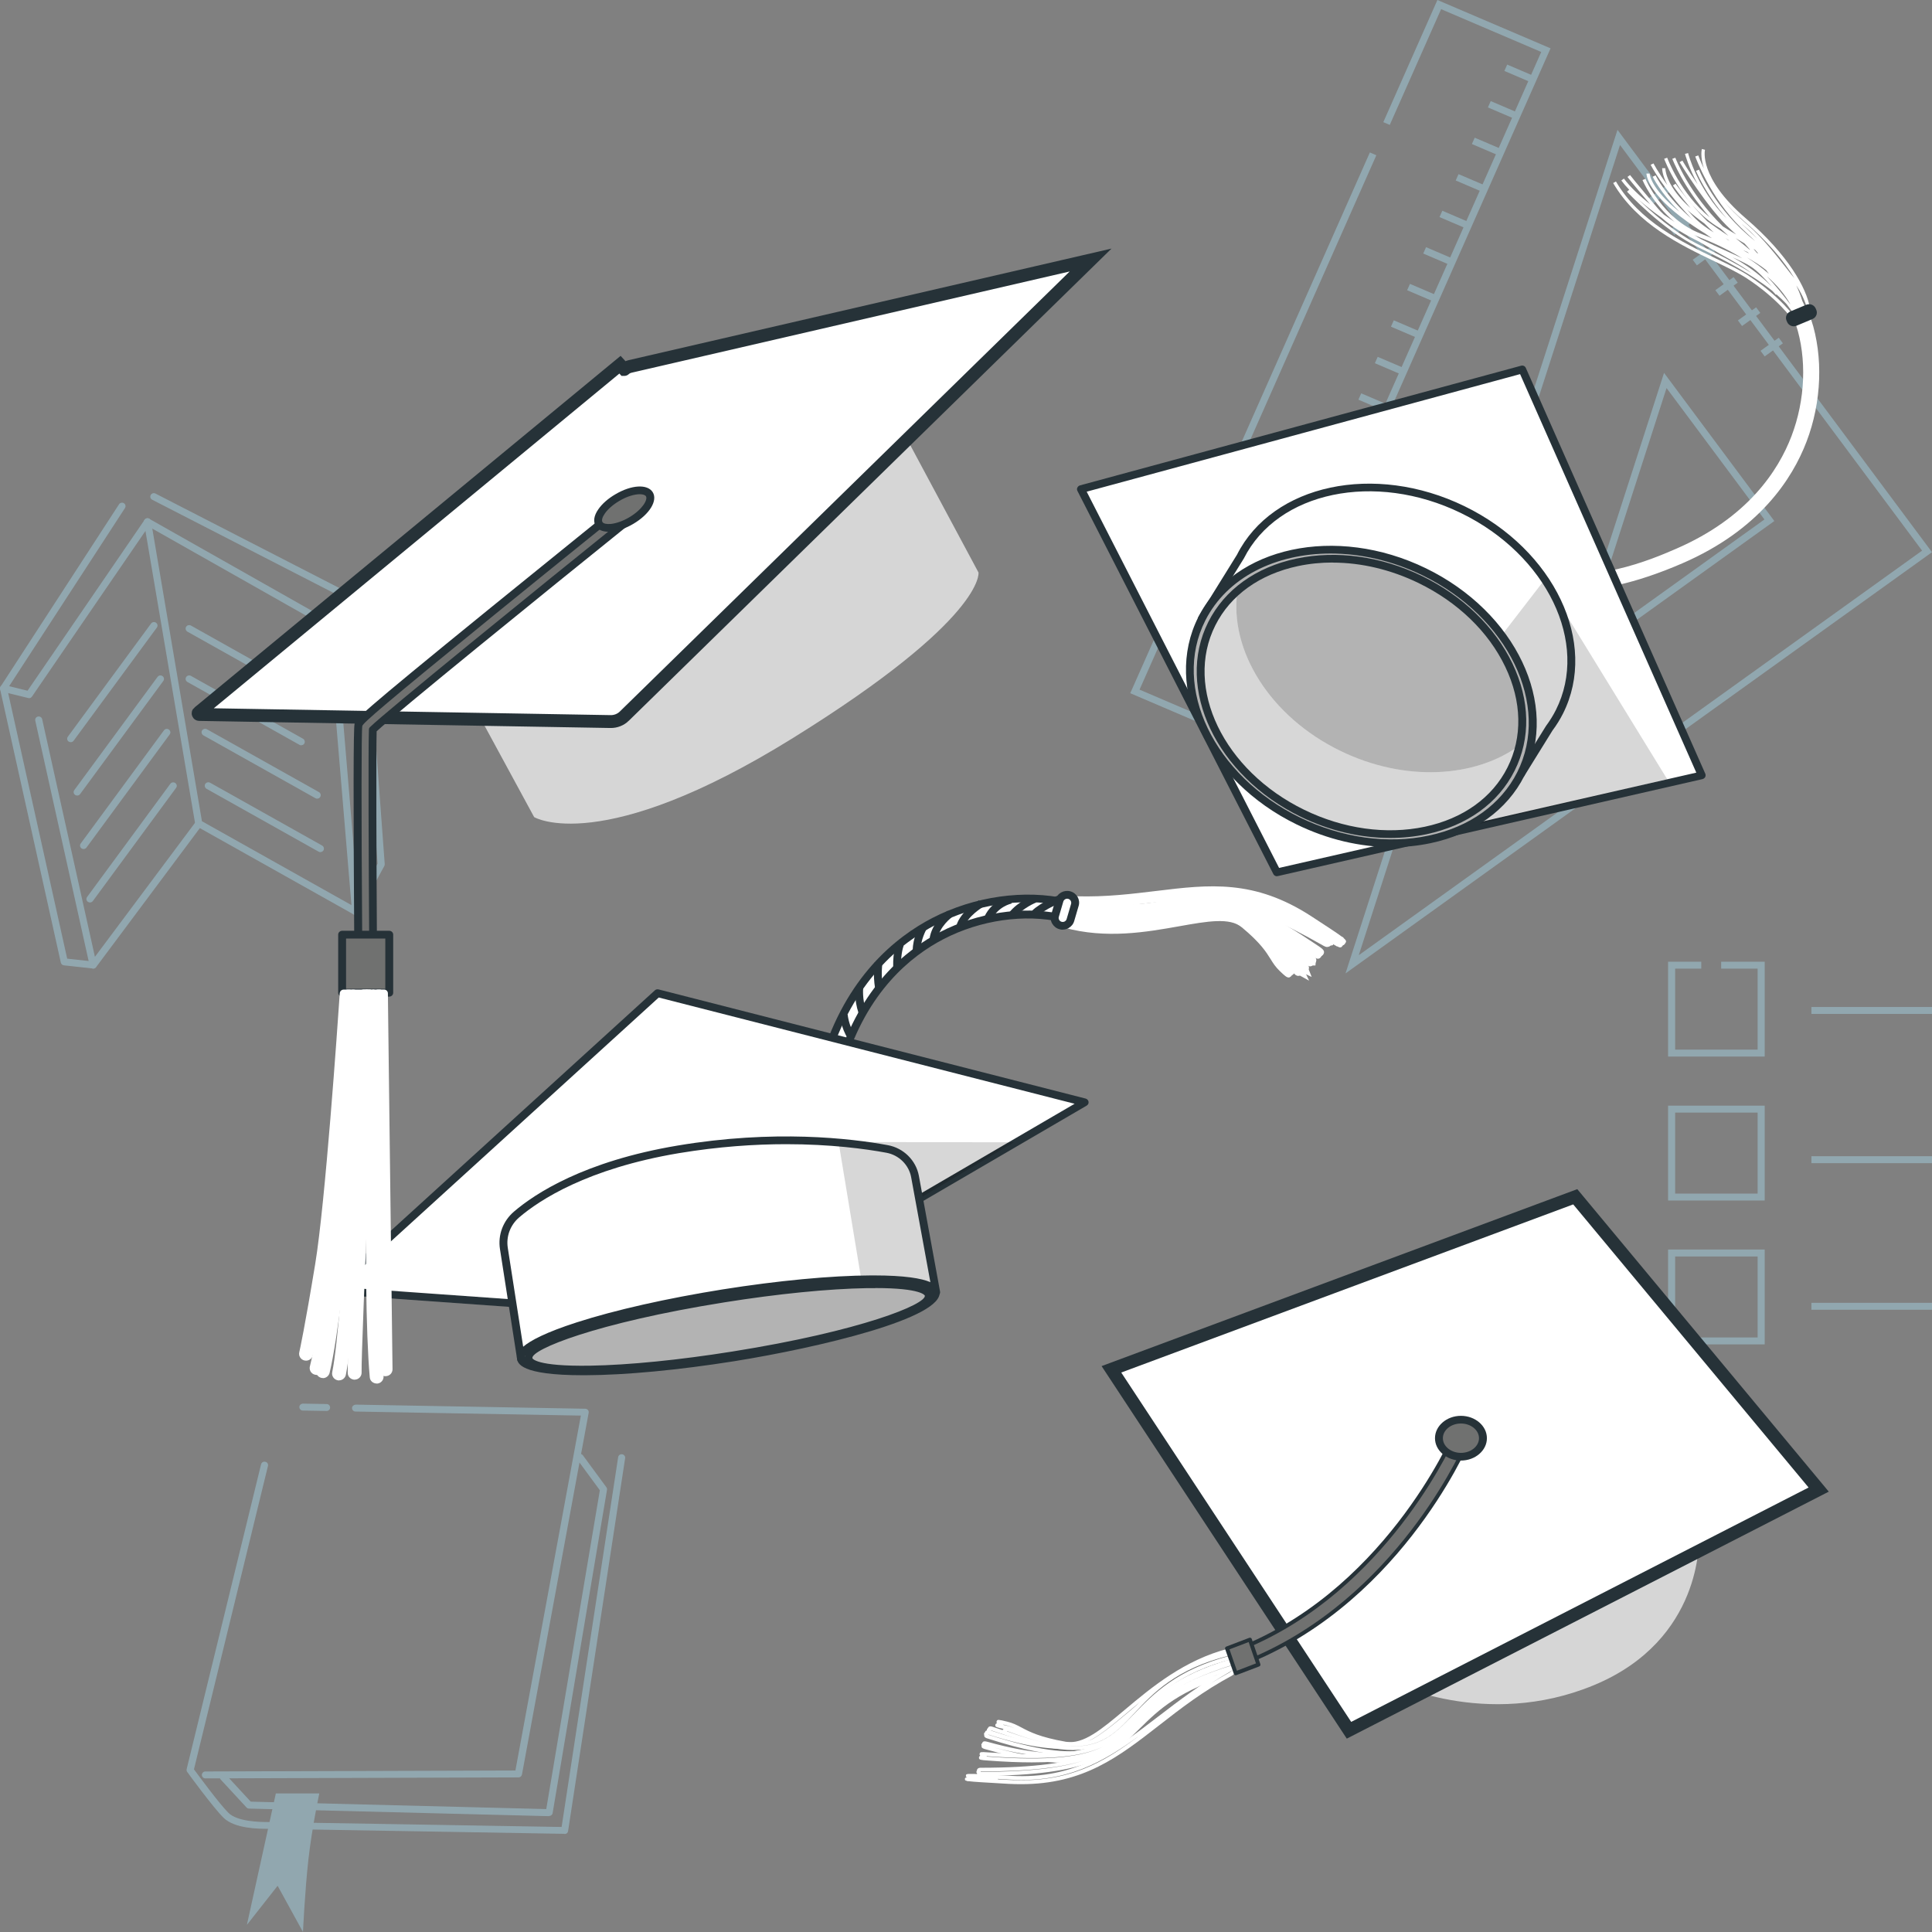 <svg width="150" height="150" viewBox="0 0 150 150" fill="none" xmlns="http://www.w3.org/2000/svg">
<rect x="0" y="0" width="150" height="150" fill="#808080" stroke="none"/>
<path d="M137.01 82.032H129.51V74.667H132.086V75.205H130.058V81.494H136.462V75.205H133.631V74.667H137.01V82.032Z" fill="#91A7AF"/>
<path d="M137.01 93.208H129.51V85.843H137.01V93.208ZM130.058 92.671H136.462V86.381H130.058V92.671Z" fill="#91A7AF"/>
<path d="M137.01 104.378H129.51V97.013H137.01V104.378ZM130.058 103.84H136.462V97.551H130.058V103.84Z" fill="#91A7AF"/>
<path d="M159.178 78.183H140.637V78.721H159.178V78.183Z" fill="#91A7AF"/>
<path d="M159.178 89.769H140.637V90.308H159.178V89.769Z" fill="#91A7AF"/>
<path d="M159.178 101.151H140.637V101.689H159.178V101.151Z" fill="#91A7AF"/>
<path d="M104.465 75.576L125.582 10.081L150 42.873L127.447 59.065L127.121 58.629L149.23 42.752L125.778 11.259L105.495 74.161L124.35 60.621L124.676 61.057L104.465 75.576Z" fill="#91A7AF"/>
<path d="M121.787 51.924L129.196 28.95L137.759 40.453L121.787 51.924ZM129.391 30.128L122.818 50.508L136.989 40.331L129.391 30.128Z" fill="#91A7AF"/>
<path d="M129.327 14.443L127.91 15.459L128.233 15.893L129.65 14.877L129.327 14.443Z" fill="#91A7AF"/>
<path d="M131.083 16.797L129.666 17.813L129.989 18.247L131.406 17.231L131.083 16.797Z" fill="#91A7AF"/>
<path d="M132.839 19.151L131.422 20.167L131.745 20.602L133.162 19.585L132.839 19.151Z" fill="#91A7AF"/>
<path d="M134.594 21.512L133.178 22.528L133.501 22.962L134.918 21.946L134.594 21.512Z" fill="#91A7AF"/>
<path d="M136.346 23.86L134.93 24.877L135.253 25.311L136.67 24.295L136.346 23.86Z" fill="#91A7AF"/>
<path d="M138.102 26.221L136.686 27.237L137.009 27.671L138.425 26.655L138.102 26.221Z" fill="#91A7AF"/>
<path d="M96.535 57.579L87.75 53.819L87.861 53.576L106.356 11.836L106.859 12.054L88.474 53.544L96.248 56.868L119.661 4.035L111.887 0.711L107.902 9.697L107.4 9.485L111.6 0L120.385 3.753L120.274 4.003L96.535 57.579Z" fill="#91A7AF"/>
<path d="M117.017 5.015L116.799 5.508L118.916 6.413L119.134 5.919L117.017 5.015Z" fill="#91A7AF"/>
<path d="M115.74 7.848L115.521 8.341L117.638 9.246L117.857 8.753L115.74 7.848Z" fill="#91A7AF"/>
<path d="M114.496 10.69L114.277 11.183L116.394 12.088L116.613 11.595L114.496 10.69Z" fill="#91A7AF"/>
<path d="M113.24 13.52L113.021 14.013L115.138 14.918L115.357 14.425L113.24 13.52Z" fill="#91A7AF"/>
<path d="M111.982 16.362L111.764 16.855L113.881 17.76L114.099 17.267L111.982 16.362Z" fill="#91A7AF"/>
<path d="M110.719 19.191L110.5 19.685L112.617 20.589L112.835 20.096L110.719 19.191Z" fill="#91A7AF"/>
<path d="M109.469 22.04L109.25 22.533L111.367 23.438L111.585 22.945L109.469 22.04Z" fill="#91A7AF"/>
<path d="M108.213 24.869L107.994 25.363L110.111 26.268L110.33 25.774L108.213 24.869Z" fill="#91A7AF"/>
<path d="M106.963 27.705L106.744 28.199L108.861 29.104L109.08 28.61L106.963 27.705Z" fill="#91A7AF"/>
<path d="M105.685 30.538L105.467 31.032L107.584 31.936L107.802 31.443L105.685 30.538Z" fill="#91A7AF"/>
<path d="M104.443 33.375L104.225 33.868L106.341 34.773L106.56 34.28L104.443 33.375Z" fill="#91A7AF"/>
<path d="M103.185 36.217L102.967 36.71L105.084 37.615L105.302 37.121L103.185 36.217Z" fill="#91A7AF"/>
<path d="M101.93 39.053L101.711 39.546L103.828 40.451L104.046 39.957L101.93 39.053Z" fill="#91A7AF"/>
<path d="M100.672 41.889L100.453 42.382L102.57 43.287L102.789 42.793L100.672 41.889Z" fill="#91A7AF"/>
<path d="M99.416 44.724L99.197 45.218L101.314 46.123L101.533 45.629L99.416 44.724Z" fill="#91A7AF"/>
<path d="M98.152 47.558L97.934 48.052L100.051 48.956L100.269 48.463L98.152 47.558Z" fill="#91A7AF"/>
<path d="M96.894 50.389L96.676 50.883L98.793 51.788L99.011 51.294L96.894 50.389Z" fill="#91A7AF"/>
<path d="M95.637 53.236L95.418 53.729L97.535 54.634L97.754 54.141L95.637 53.236Z" fill="#91A7AF"/>
<path d="M107.818 130.51C107.818 130.51 115.305 134.346 123.764 130.83C132.223 127.314 131.897 119.488 131.897 119.488L107.818 130.51Z" fill="#D6D6D6"/>
<path d="M141.202 115.651L104.735 134.337L86.29 106.313L122.302 92.917L141.202 115.651Z" fill="white" stroke="#263238"/>
<path d="M95.943 129.357L95.545 128.288C107.414 124.003 112.841 111.558 112.893 111.43L113.962 111.872C113.734 112.404 108.282 124.906 95.943 129.357Z" fill="#707170"/>
<path d="M95.942 129.511C95.876 129.511 95.824 129.472 95.798 129.415L95.4 128.345C95.387 128.307 95.387 128.268 95.4 128.23C95.42 128.192 95.446 128.166 95.485 128.153C107.322 123.881 112.696 111.507 112.748 111.379C112.761 111.341 112.794 111.315 112.833 111.296C112.872 111.283 112.911 111.283 112.95 111.296L114.02 111.738C114.059 111.75 114.085 111.782 114.105 111.821C114.124 111.859 114.118 111.898 114.105 111.936C113.876 112.468 108.398 125.028 95.994 129.505C95.974 129.511 95.961 129.511 95.942 129.511ZM95.74 128.384L96.033 129.171C107.668 124.893 113.107 113.429 113.759 111.962L112.97 111.635C112.344 113.012 106.924 124.272 95.733 128.384H95.74Z" fill="#263238"/>
<path d="M115.136 111.654C115.136 112.449 114.373 113.095 113.427 113.095C112.482 113.095 111.719 112.449 111.719 111.654C111.719 110.86 112.482 110.213 113.427 110.213C114.373 110.213 115.136 110.86 115.136 111.654Z" fill="#707170"/>
<path d="M113.427 113.397C112.319 113.397 111.412 112.615 111.412 111.661C111.412 110.707 112.319 109.925 113.427 109.925C114.536 109.925 115.443 110.707 115.443 111.661C115.443 112.615 114.536 113.397 113.427 113.397ZM113.427 110.521C112.651 110.521 112.025 111.033 112.025 111.661C112.025 112.289 112.658 112.801 113.427 112.801C114.197 112.801 114.829 112.289 114.829 111.661C114.829 111.033 114.197 110.521 113.427 110.521Z" fill="#263238"/>
<path d="M95.435 128.134C88.945 129.793 85.691 135.902 82.704 135.377C79.483 134.814 79.365 134.096 78.12 133.802C76.88 133.507 77.969 133.834 77.715 133.84C77.461 133.84 77.454 133.789 77.709 133.891C77.963 133.994 76.737 133.834 78.028 134.109C79.32 134.385 79.359 135.134 82.743 135.678C85.906 136.184 89.037 130.158 95.5 128.454C95.663 128.358 95.624 128.255 95.428 128.134H95.435Z" fill="#707170"/>
<path d="M83.134 135.852C82.997 135.852 82.86 135.839 82.723 135.819C80.545 135.467 79.743 135.038 79.097 134.692C78.738 134.5 78.451 134.346 78.001 134.25C77.375 134.116 77.258 134.09 77.277 133.93C77.284 133.86 77.323 133.821 77.382 133.802C77.382 133.789 77.382 133.776 77.395 133.77C77.369 133.738 77.356 133.693 77.382 133.636C77.434 133.488 77.506 133.501 78.171 133.661C78.64 133.77 78.954 133.937 79.319 134.129C79.945 134.462 80.721 134.872 82.749 135.23C84.099 135.467 85.527 134.263 87.347 132.733C89.401 131.01 91.958 128.871 95.414 127.987C95.453 127.98 95.499 127.987 95.532 128.006C95.636 128.07 95.779 128.173 95.779 128.326C95.779 128.429 95.714 128.512 95.603 128.576C95.59 128.582 95.577 128.589 95.564 128.589C92.238 129.466 89.76 131.535 87.771 133.2C86.016 134.667 84.595 135.852 83.153 135.852H83.134ZM95.408 128.294C92.049 129.172 89.545 131.272 87.529 132.963C85.932 134.308 84.614 135.41 83.343 135.544C84.608 135.429 85.932 134.327 87.549 132.976C89.558 131.298 92.049 129.216 95.427 128.313C95.421 128.313 95.414 128.301 95.401 128.294H95.408ZM79.651 134.641C80.036 134.833 80.525 135.032 81.295 135.224C80.545 135.032 80.043 134.827 79.651 134.641ZM77.897 133.917C77.949 133.93 78.001 133.943 78.067 133.956C78.347 134.013 78.569 134.097 78.777 134.186C78.569 134.09 78.36 134.007 78.093 133.943C78.021 133.924 77.956 133.911 77.903 133.898C77.903 133.905 77.903 133.911 77.903 133.917H77.897Z" fill="white"/>
<path d="M95.648 128.608C84.724 131.375 89.72 138.529 77.015 134.206C76.774 134.123 76.859 134.238 76.8 134.289C76.741 134.334 76.761 134.276 76.787 134.34C76.807 134.404 76.702 134.443 76.904 134.507C89.589 138.766 85.011 131.926 95.726 128.922C95.707 128.82 95.68 128.711 95.648 128.608Z" fill="#707170"/>
<path d="M83.25 136.018C81.75 136.018 79.741 135.621 76.859 134.654C76.793 134.635 76.598 134.564 76.637 134.385C76.618 134.353 76.611 134.308 76.624 134.27C76.637 134.231 76.663 134.199 76.696 134.18C76.709 134.142 76.735 134.09 76.793 134.058C76.878 134.014 76.976 134.039 77.074 134.071C84.437 136.575 85.774 135.179 87.789 133.059C89.25 131.529 91.063 129.62 95.615 128.467C95.694 128.448 95.778 128.493 95.798 128.57C95.831 128.679 95.856 128.788 95.876 128.896C95.889 128.973 95.844 129.05 95.765 129.069C91.487 130.267 89.661 132.092 88.2 133.553C86.817 134.929 85.728 136.018 83.243 136.018H83.25ZM76.95 134.366C76.95 134.366 76.95 134.366 76.957 134.366C84.444 136.883 85.774 135.544 87.985 133.341C89.459 131.868 91.291 130.043 95.55 128.82C95.55 128.813 95.55 128.8 95.543 128.794C91.187 129.928 89.426 131.772 88.011 133.264C85.911 135.467 84.528 136.921 76.97 134.353C76.97 134.353 76.957 134.353 76.95 134.353C76.95 134.353 76.95 134.359 76.944 134.366V134.379L76.95 134.366Z" fill="white"/>
<path d="M95.753 129.031C86.042 131.586 88.259 138.208 76.82 134.532C76.52 134.436 76.677 134.571 76.599 134.615C76.527 134.66 76.553 134.596 76.585 134.667C76.618 134.737 76.462 134.756 76.716 134.833C89.74 139.003 85.012 131.926 95.733 129.076C95.714 128.973 95.792 129.14 95.759 129.031H95.753Z" fill="#707170"/>
<path d="M83.069 136.274C81.555 136.274 79.54 135.896 76.664 134.974C76.534 134.936 76.455 134.891 76.423 134.808C76.41 134.769 76.41 134.731 76.416 134.699C76.397 134.66 76.39 134.622 76.403 134.577C76.416 134.539 76.442 134.507 76.475 134.494C76.481 134.455 76.501 134.41 76.547 134.378C76.638 134.314 76.749 134.346 76.866 134.378C83.747 136.588 85.612 135.051 88.195 132.918C89.923 131.496 91.873 129.883 95.714 128.877C95.792 128.858 95.877 128.903 95.897 128.979C95.936 129.108 95.884 129.165 95.832 129.191C95.818 129.197 95.805 129.204 95.786 129.204C95.786 129.204 95.773 129.204 95.766 129.21C91.462 130.35 89.655 132.201 88.208 133.687C86.792 135.134 85.684 136.268 83.069 136.268V136.274ZM76.742 134.686C76.742 134.686 76.755 134.686 76.762 134.692C84.399 137.132 85.834 135.698 87.973 133.507C85.514 135.512 83.44 136.819 76.769 134.679C76.762 134.679 76.755 134.679 76.749 134.673C76.749 134.673 76.749 134.679 76.742 134.686Z" fill="white"/>
<path d="M95.792 129.185C86.381 131.951 88.22 138.599 76.631 135.378C76.253 135.269 76.494 135.416 76.403 135.455C76.305 135.493 76.338 135.429 76.39 135.499C76.442 135.57 76.201 135.57 76.533 135.666C89.701 139.381 85.318 132.31 95.759 129.229C95.74 129.127 95.825 129.293 95.792 129.191V129.185Z" fill="#707170"/>
<path d="M82.579 136.864C81.072 136.864 79.129 136.55 76.494 135.807C76.344 135.762 76.233 135.724 76.207 135.621C76.207 135.602 76.207 135.57 76.213 135.544C76.213 135.544 76.213 135.538 76.207 135.532C76.174 135.461 76.194 135.378 76.259 135.339C76.259 135.307 76.279 135.275 76.305 135.25C76.383 135.167 76.5 135.192 76.677 135.237C83.707 137.19 85.676 135.532 88.396 133.232C90.111 131.785 92.055 130.145 95.687 129.063H95.694C95.707 129.063 95.72 129.057 95.733 129.05C95.733 129.05 95.74 129.05 95.746 129.05C95.824 129.025 95.909 129.069 95.935 129.146C95.955 129.217 95.935 129.326 95.87 129.358C95.85 129.37 95.824 129.377 95.798 129.377C91.657 130.6 89.831 132.489 88.37 134.014C86.85 135.589 85.618 136.877 82.566 136.877L82.579 136.864ZM76.559 135.512C76.559 135.512 76.572 135.512 76.579 135.512C84.229 137.671 85.82 136.217 88.024 133.93C85.572 135.961 83.263 137.376 76.592 135.519C76.579 135.519 76.566 135.512 76.552 135.506L76.559 135.512Z" fill="white"/>
<path d="M95.896 129.754C95.876 129.645 95.844 129.543 95.811 129.44C84.965 132.771 90.802 137.376 76.161 137.388C75.913 137.388 76.031 137.484 75.978 137.529C75.926 137.574 75.959 137.549 75.965 137.555C76.07 137.651 75.887 137.715 76.154 137.715C90.854 137.696 85.265 132.828 95.896 129.754Z" fill="#707170"/>
<path d="M76.155 137.869C76.05 137.869 75.959 137.869 75.894 137.798C75.855 137.754 75.848 137.702 75.848 137.67C75.835 137.664 75.829 137.651 75.822 137.638C75.796 137.593 75.809 137.517 75.848 137.465C75.848 137.427 75.855 137.369 75.907 137.324C75.972 137.254 76.076 137.248 76.168 137.248C84.639 137.241 86.185 135.698 88.148 133.751C89.583 132.323 91.213 130.709 95.772 129.306C95.811 129.293 95.85 129.3 95.889 129.319C95.922 129.338 95.955 129.37 95.961 129.408C95.994 129.517 96.02 129.626 96.046 129.735C96.059 129.812 96.013 129.889 95.942 129.908C91.546 131.183 89.942 132.771 88.52 134.173C86.518 136.152 84.79 137.869 76.155 137.875V137.869ZM76.148 137.568H76.155C79.931 137.568 82.344 137.248 84.04 136.722C82.337 137.228 79.918 137.536 76.161 137.536C76.155 137.536 76.148 137.536 76.142 137.536C76.142 137.536 76.142 137.542 76.142 137.549C76.142 137.549 76.142 137.561 76.142 137.568H76.148ZM95.707 129.626C95.139 129.806 94.618 129.985 94.142 130.171C94.624 129.991 95.146 129.818 95.713 129.652C95.713 129.645 95.713 129.639 95.713 129.626H95.707Z" fill="white"/>
<path d="M95.794 129.408C95.8 129.306 95.774 129.204 95.728 129.101C84.648 132.457 90.7 137.248 76.659 136.21C75.589 136.133 76.9 136.3 76.333 136.351C76.307 136.351 76.131 136.306 76.405 136.377C76.685 136.447 75.55 136.46 76.672 136.543C90.687 137.587 84.928 132.662 95.794 129.415V129.408Z" fill="#707170"/>
<path d="M80.115 136.831C79.117 136.831 77.969 136.786 76.651 136.684C76.149 136.646 76.012 136.639 76.006 136.473C76.006 136.396 76.038 136.357 76.091 136.325C76.091 136.313 76.091 136.3 76.091 136.287C76.065 136.255 76.045 136.216 76.058 136.159C76.091 136.012 76.175 136.018 76.658 136.05C84.764 136.652 86.115 135.294 87.98 133.411C89.33 132.054 91.006 130.363 95.675 128.947C95.754 128.928 95.832 128.96 95.865 129.037C95.923 129.184 95.949 129.306 95.943 129.415C95.943 129.479 95.897 129.53 95.838 129.549C91.358 130.888 89.767 132.476 88.358 133.879C86.682 135.55 85.397 136.831 80.121 136.831H80.115ZM76.612 136.383C76.612 136.383 76.658 136.383 76.678 136.383C81.543 136.748 83.995 136.389 85.593 135.634C83.982 136.37 81.504 136.71 76.638 136.351C76.632 136.351 76.625 136.351 76.619 136.351C76.619 136.364 76.612 136.37 76.606 136.377L76.612 136.383ZM95.63 129.287C93.445 129.959 91.945 130.696 90.817 131.426C91.951 130.689 93.465 129.959 95.63 129.306C95.63 129.306 95.63 129.3 95.63 129.293V129.287Z" fill="white"/>
<path d="M95.453 129.652C88.84 133.38 85.984 138.452 78.457 138.023C70.938 137.594 78.881 138.145 76.742 138.081C75.177 138.03 76.312 138.068 76.318 138.068C80.407 138.401 70.194 137.889 78.301 138.35C86.407 138.811 88.729 133.649 95.577 129.979C96.079 129.64 95.994 129.095 95.46 129.659L95.453 129.652Z" fill="#707170"/>
<path d="M79.292 138.522C78.966 138.522 78.633 138.516 78.288 138.497C76.416 138.388 75.581 138.343 75.21 138.292C75.144 138.292 75.105 138.292 75.092 138.292V138.273C74.916 138.241 74.916 138.202 74.916 138.138C74.916 138.048 74.916 138.01 75.092 137.997C74.981 137.965 74.988 137.927 74.994 137.85C74.994 137.786 75.001 137.741 75.19 137.728C75.19 137.728 75.21 137.728 75.222 137.728C75.555 137.709 76.39 137.76 78.464 137.875C83.538 138.164 86.499 135.896 89.916 133.277C91.553 132.022 93.249 130.722 95.349 129.537C95.564 129.313 95.746 129.229 95.89 129.268C95.975 129.293 96.033 129.364 96.053 129.46C96.085 129.652 95.922 129.915 95.655 130.094C93.385 131.311 91.651 132.662 89.975 133.969C86.851 136.402 84.125 138.522 79.286 138.522H79.292ZM77.479 138.144C77.76 138.164 78.04 138.176 78.307 138.189C82.983 138.458 85.736 136.812 88.546 134.692C85.67 136.812 82.846 138.42 78.451 138.17C78.099 138.151 77.779 138.132 77.479 138.112C77.479 138.119 77.479 138.132 77.479 138.138V138.144ZM95.707 129.62C95.668 129.652 95.623 129.691 95.557 129.755C95.544 129.767 95.538 129.774 95.525 129.78C94.977 130.088 94.455 130.408 93.953 130.728C94.442 130.427 94.951 130.126 95.492 129.831C95.596 129.761 95.662 129.678 95.701 129.614L95.707 129.62Z" fill="white"/>
<path d="M95.589 128.345C85.441 130.734 89.093 138.291 78.267 134.269C78.006 134.173 78.111 134.295 78.046 134.339C77.974 134.384 78.006 134.333 78.032 134.397C78.059 134.461 77.935 134.487 78.15 134.564C89.191 138.554 85.617 131.201 95.674 128.665C95.654 128.562 95.628 128.454 95.596 128.351L95.589 128.345Z" fill="#707170"/>
<path d="M83.362 135.877C82.057 135.877 80.381 135.537 78.092 134.705C77.988 134.666 77.916 134.628 77.877 134.551C77.857 134.506 77.857 134.468 77.864 134.436C77.844 134.41 77.838 134.372 77.844 134.34C77.844 134.288 77.883 134.244 77.929 134.224C77.942 134.186 77.962 134.135 78.02 134.109C78.105 134.064 78.196 134.084 78.32 134.128C84.464 136.408 85.814 134.974 87.855 132.79C89.349 131.202 91.207 129.216 95.551 128.198C95.629 128.179 95.714 128.223 95.733 128.3C95.766 128.409 95.792 128.518 95.812 128.627C95.825 128.704 95.779 128.781 95.701 128.8C91.553 129.85 89.72 131.746 88.253 133.277C86.883 134.705 85.762 135.87 83.355 135.87L83.362 135.877ZM81.803 135.441C85.201 136.024 86.407 134.775 88.038 133.078C89.518 131.541 91.351 129.632 95.486 128.556C95.486 128.55 95.486 128.537 95.479 128.531C91.325 129.543 89.525 131.458 88.083 133.001C86.492 134.698 85.246 136.031 81.809 135.441H81.803ZM78.183 134.423C78.183 134.423 78.19 134.423 78.196 134.423C79.377 134.852 80.388 135.147 81.262 135.332C80.388 135.147 79.383 134.846 78.21 134.41C78.203 134.41 78.196 134.41 78.183 134.404V134.417V134.423Z" fill="white"/>
<path d="M97.05 127.301L97.709 129.248L95.941 129.921L95.269 127.98L97.05 127.301Z" fill="#707170"/>
<path d="M95.941 130.068C95.941 130.068 95.895 130.068 95.876 130.055C95.837 130.036 95.811 130.004 95.798 129.966L95.119 128.025C95.093 127.948 95.132 127.865 95.211 127.839L96.991 127.16C97.03 127.148 97.076 127.148 97.109 127.16C97.141 127.173 97.174 127.212 97.187 127.25L97.852 129.197C97.878 129.274 97.839 129.357 97.761 129.383L95.993 130.055C95.993 130.055 95.954 130.068 95.935 130.068H95.941ZM95.459 128.064L96.032 129.716L97.513 129.146L96.945 127.487L95.452 128.057L95.459 128.064Z" fill="#263238"/>
<path d="M82.678 71.727C88.788 73.411 94.417 69.934 96.608 71.759C98.969 73.731 98.721 74.372 99.595 75.192C100.469 76.011 99.732 75.237 99.941 75.352C100.149 75.467 100.13 75.512 99.973 75.313C99.817 75.115 100.743 75.813 99.817 74.987C98.891 74.154 99.223 73.526 96.719 71.496C94.378 69.6 88.893 73.065 82.775 71.432C82.593 71.432 82.58 71.535 82.678 71.727Z" fill="white"/>
<path d="M100.038 75.89C99.888 75.89 99.725 75.736 99.38 75.409C99.034 75.083 98.845 74.782 98.643 74.455C98.297 73.904 97.873 73.213 96.406 71.989C95.48 71.221 93.751 71.522 91.567 71.912C89.036 72.361 85.886 72.924 82.593 72.015L82.469 71.983L82.41 71.868C82.371 71.791 82.241 71.547 82.371 71.336C82.417 71.259 82.528 71.138 82.775 71.138L82.854 71.15C85.971 71.983 88.978 71.451 91.397 71.029C93.791 70.606 95.675 70.273 96.908 71.272C98.538 72.591 98.995 73.334 99.36 73.93C99.556 74.244 99.712 74.494 100.012 74.769C100.488 75.198 100.651 75.339 100.469 75.582C100.436 75.627 100.397 75.659 100.365 75.678V75.691L100.306 75.71C100.286 75.742 100.26 75.781 100.221 75.813C100.156 75.871 100.097 75.896 100.032 75.896L100.038 75.89Z" fill="white"/>
<path d="M82.731 71.24C93.009 74.09 92.396 65.905 100.685 75.377C100.841 75.557 100.828 75.422 100.9 75.416C100.972 75.409 100.926 75.441 100.939 75.377C100.952 75.313 101.057 75.332 100.926 75.185C92.624 65.764 93.048 73.507 82.822 70.945C82.789 71.041 82.757 71.138 82.731 71.24Z" fill="white"/>
<path d="M101.617 76.127L100.932 75.749L100.801 75.768C100.645 75.768 100.541 75.666 100.462 75.57C95.721 70.151 94.084 70.632 91.378 71.432C89.421 72.009 86.982 72.726 82.658 71.528L82.371 71.445L82.449 71.157C82.475 71.048 82.508 70.945 82.547 70.843L82.638 70.574L82.912 70.644C86.956 71.656 89.304 71.029 91.195 70.523C94.143 69.735 96.086 69.21 101.173 74.98C101.33 75.153 101.33 75.301 101.291 75.403L101.63 76.12L101.617 76.127ZM101.173 75.224L101.212 75.281C101.212 75.281 101.186 75.243 101.173 75.224Z" fill="white"/>
<path d="M82.853 70.843C93.067 73.571 92.525 65.841 101.01 75.205C101.206 75.422 101.147 75.243 101.232 75.243C101.317 75.243 101.264 75.281 101.271 75.205C101.271 75.134 101.414 75.192 101.245 75.006C92.617 65.502 93.093 73.232 82.945 70.542C82.912 70.638 82.88 70.734 82.86 70.843H82.853Z" fill="white"/>
<path d="M101.839 75.851L101.272 75.582L101.174 75.608C100.998 75.634 100.848 75.48 100.776 75.403C95.859 69.972 94.163 70.408 91.359 71.131C89.409 71.631 86.982 72.258 82.769 71.131L82.482 71.054L82.554 70.773C82.58 70.657 82.613 70.549 82.652 70.44L82.75 70.183L83.017 70.254C87.015 71.311 89.35 70.721 91.228 70.241C94.104 69.511 96.185 68.979 101.467 74.808C101.532 74.878 101.65 75.012 101.624 75.185L101.611 75.275L101.839 75.851Z" fill="white"/>
<path d="M82.893 70.695C93.021 73.097 92.682 65.552 101.571 74.596C101.832 74.858 101.701 74.628 101.793 74.641C101.89 74.653 101.832 74.692 101.825 74.608C101.819 74.525 102.014 74.641 101.793 74.41C92.825 65.213 93.027 72.77 82.984 70.407C82.945 70.497 82.919 70.593 82.893 70.695Z" fill="white"/>
<path d="M101.727 75.025C101.564 75.025 101.446 74.903 101.348 74.807C96.151 69.517 94.246 70.023 91.37 70.791C89.401 71.317 86.955 71.97 82.82 70.99L82.533 70.92L82.592 70.631C82.618 70.51 82.657 70.401 82.696 70.298L82.794 70.055L83.055 70.119C86.968 71.041 89.231 70.446 91.233 69.914C94.279 69.114 96.477 68.531 102.007 74.205C102.105 74.301 102.248 74.455 102.183 74.647L102.144 74.781L102.131 74.961H101.916L101.811 75.012C101.779 75.025 101.746 75.025 101.714 75.025H101.727ZM101.942 74.865H101.929C101.929 74.865 101.935 74.865 101.942 74.865Z" fill="white"/>
<path d="M83.134 69.914C83.101 70.01 83.075 70.113 83.049 70.209C93.536 72.559 90.947 66.334 102.934 73.174C103.136 73.289 103.09 73.155 103.155 73.142C103.221 73.129 103.181 73.142 103.181 73.129C103.142 73.001 103.325 73.033 103.103 72.905C91.07 66.039 93.327 72.367 83.14 69.908L83.134 69.914Z" fill="white"/>
<path d="M103.052 73.526C102.947 73.526 102.849 73.482 102.771 73.437C95.858 69.492 93.876 69.959 91.378 70.548C89.506 70.99 87.386 71.49 82.978 70.504L82.678 70.433L82.749 70.138C82.776 70.03 82.808 69.921 82.841 69.818L82.932 69.556L83.206 69.62C87.354 70.619 89.408 70.138 91.221 69.716C93.836 69.101 96.1 68.569 103.254 72.649C103.339 72.694 103.476 72.777 103.508 72.931L103.534 73.059L103.495 73.123V73.379L103.306 73.418C103.26 73.462 103.208 73.488 103.149 73.507C103.117 73.514 103.084 73.52 103.052 73.52V73.526ZM103.443 73.206V73.219C103.443 73.219 103.443 73.219 103.443 73.206Z" fill="white"/>
<path d="M83.049 70.247C82.997 70.324 82.971 70.426 82.951 70.529C93.64 72.969 90.973 66.487 101.955 73.91C102.797 74.474 101.799 73.725 102.288 73.949C102.308 73.961 102.432 74.083 102.236 73.897C102.04 73.712 102.973 74.23 102.099 73.635C91.142 66.225 93.51 72.674 83.043 70.247H83.049Z" fill="white"/>
<path d="M102.328 74.436C102.191 74.436 102.028 74.327 101.786 74.16C95.46 69.888 93.83 70.286 91.358 70.888C89.591 71.317 87.393 71.848 82.893 70.824L82.619 70.76L82.658 70.491C82.684 70.318 82.73 70.183 82.802 70.081L82.919 69.914L83.121 69.959C87.36 70.945 89.408 70.459 91.208 70.029C93.83 69.408 95.721 68.954 102.276 73.392C102.686 73.667 102.895 73.808 102.758 74.071C102.732 74.128 102.693 74.167 102.654 74.186V74.205L102.602 74.224C102.589 74.263 102.569 74.295 102.536 74.327C102.471 74.404 102.4 74.436 102.328 74.436Z" fill="white"/>
<path d="M83.447 70.209C90.666 70.254 95.42 67.718 101.362 71.586C107.303 75.454 101.075 71.285 102.79 72.342C104.042 73.11 103.136 72.553 103.129 72.553C99.946 70.369 108.053 75.57 101.649 71.4C95.244 67.231 90.888 70.094 83.505 69.895C82.996 69.684 82.905 69.742 83.447 70.209Z" fill="white"/>
<path d="M104.069 73.558C104.01 73.558 103.919 73.533 103.789 73.462L103.776 73.475C103.776 73.475 103.743 73.45 103.717 73.43C103.332 73.232 102.621 72.764 101.193 71.836C97.156 69.203 93.608 69.613 89.499 70.081C87.615 70.299 85.652 70.529 83.447 70.504H83.33L83.245 70.427C82.952 70.171 82.645 69.908 82.821 69.626C82.984 69.37 83.31 69.485 83.565 69.588C85.88 69.652 87.869 69.402 89.793 69.171C93.856 68.678 97.371 68.249 101.819 71.144C103.104 71.983 103.802 72.438 104.16 72.707C104.239 72.751 104.297 72.79 104.317 72.796L104.304 72.822C104.571 73.046 104.526 73.11 104.447 73.232C104.389 73.322 104.343 73.379 104.271 73.386C104.265 73.398 104.252 73.418 104.239 73.43C104.186 73.501 104.154 73.552 104.063 73.552L104.069 73.558Z" fill="white"/>
<path d="M82.658 71.483C92.121 74.282 92.799 66.385 99.699 74.743C99.868 74.948 99.836 74.795 99.914 74.795C99.992 74.795 99.947 74.82 99.953 74.756C99.966 74.692 100.071 74.731 99.934 74.564C92.838 66.136 92.199 73.821 82.736 71.189C82.703 71.285 82.671 71.381 82.644 71.483H82.658Z" fill="white"/>
<path d="M99.823 75.153C99.641 75.153 99.523 75.012 99.465 74.936C95.617 70.279 93.856 70.811 91.189 71.618C89.173 72.226 86.669 72.982 82.573 71.772L82.293 71.688L82.365 71.407C82.391 71.298 82.423 71.195 82.463 71.093L82.554 70.817L82.834 70.894C86.695 71.964 89.082 71.272 91.006 70.721C93.862 69.895 95.923 69.299 100.182 74.365C100.234 74.423 100.332 74.545 100.319 74.705V74.769L100.339 74.807L100.084 75.134L100.012 75.115L99.83 75.147L99.823 75.153ZM100.195 74.936L100.182 74.948C100.182 74.948 100.189 74.942 100.195 74.936Z" fill="white"/>
<path d="M62.968 90.915C63.183 92.6 63.685 93.605 63.966 94.175C64.011 94.272 64.05 94.342 64.077 94.406L65.257 93.932C65.224 93.849 65.172 93.746 65.114 93.625C63.138 89.666 64.69 84.568 65.277 82.647C67.05 76.812 70.527 73.981 73.135 72.636C76.064 71.125 79.559 70.625 82.487 71.298L82.774 70.081C79.553 69.344 75.724 69.882 72.535 71.528C69.711 72.982 65.948 76.037 64.05 82.288C62.844 86.253 62.727 89.02 62.968 90.915Z" fill="white"/>
<path d="M63.907 94.797L63.79 94.521C63.77 94.47 63.738 94.413 63.705 94.342C63.405 93.74 62.883 92.69 62.661 90.954C62.355 88.546 62.72 85.6 63.757 82.205C65.688 75.852 69.522 72.752 72.398 71.266C75.653 69.588 79.559 69.037 82.846 69.786L83.146 69.857L82.716 71.663L82.416 71.592C79.553 70.939 76.135 71.426 73.272 72.905C70.716 74.225 67.305 76.998 65.564 82.737C64.99 84.626 63.464 89.641 65.388 93.497C65.453 93.625 65.505 93.734 65.544 93.823L65.662 94.099L63.914 94.803L63.907 94.797ZM63.268 90.877C63.477 92.498 63.94 93.445 64.227 94.016L64.846 93.766C64.846 93.766 64.846 93.753 64.84 93.746C62.812 89.686 64.39 84.504 64.983 82.551C66.79 76.614 70.338 73.731 72.992 72.361C75.881 70.869 79.325 70.343 82.259 70.933L82.409 70.299C79.325 69.677 75.712 70.222 72.679 71.784C69.907 73.213 66.209 76.21 64.344 82.365C63.333 85.683 62.975 88.546 63.275 90.871L63.268 90.877Z" fill="#263238"/>
<path d="M82.279 69.865L81.9 71.164C81.815 71.457 81.987 71.762 82.285 71.845L82.411 71.881C82.709 71.964 83.019 71.795 83.104 71.503L83.483 70.203C83.568 69.911 83.396 69.606 83.098 69.522L82.973 69.487C82.675 69.403 82.364 69.573 82.279 69.865Z" fill="white"/>
<path d="M82.514 72.182C82.429 72.182 82.338 72.169 82.253 72.143C82.011 72.079 81.816 71.919 81.692 71.708C81.568 71.496 81.542 71.246 81.614 71.01L81.959 69.831C82.096 69.344 82.612 69.069 83.107 69.204C83.603 69.344 83.89 69.85 83.746 70.331L83.401 71.509C83.335 71.746 83.172 71.938 82.957 72.06C82.82 72.137 82.664 72.175 82.507 72.175L82.514 72.182ZM82.859 69.773C82.722 69.773 82.592 69.863 82.553 70.004L82.207 71.183C82.181 71.266 82.194 71.349 82.233 71.419C82.272 71.49 82.344 71.547 82.422 71.567C82.507 71.592 82.592 71.579 82.664 71.541C82.735 71.503 82.794 71.432 82.814 71.355L83.159 70.177C83.205 70.01 83.107 69.838 82.938 69.786C82.912 69.78 82.879 69.773 82.853 69.773H82.859Z" fill="#263238"/>
<path d="M80.552 71.144L80.121 70.715C80.825 70.029 82.13 69.53 82.189 69.511L82.41 70.068C82.41 70.068 81.171 70.542 80.558 71.144H80.552Z" fill="#263238"/>
<path d="M78.817 71.234L78.334 70.869C79.019 69.998 80.186 69.524 80.232 69.504L80.46 70.062C80.46 70.062 79.397 70.497 78.817 71.234Z" fill="#263238"/>
<path d="M76.984 71.419L76.43 71.169C77.043 69.85 78.36 69.575 78.412 69.562L78.536 70.151L78.478 69.857L78.543 70.151C78.497 70.158 77.473 70.388 76.991 71.419H76.984Z" fill="#263238"/>
<path d="M74.831 72.047L74.244 71.887C74.577 70.728 75.959 69.927 76.018 69.895L76.325 70.414C76.325 70.414 75.099 71.125 74.838 72.047H74.831Z" fill="#263238"/>
<path d="M72.771 72.995L72.164 72.924C72.327 71.605 73.514 70.753 73.56 70.715L73.918 71.202C73.918 71.202 72.901 71.938 72.771 72.995Z" fill="#263238"/>
<path d="M71.478 73.783H70.865C70.865 72.828 71.348 71.951 71.367 71.913L71.902 72.201C71.902 72.201 71.472 72.989 71.472 73.783H71.478Z" fill="#263238"/>
<path d="M69.346 75.064C69.32 73.808 69.601 73.2 69.607 73.174L70.162 73.424C70.162 73.424 69.933 73.956 69.953 75.057L69.34 75.07L69.346 75.064Z" fill="#263238"/>
<path d="M67.945 76.754C67.762 75.64 67.892 74.756 67.899 74.724L68.505 74.814C68.505 74.814 68.382 75.646 68.551 76.658L67.951 76.754H67.945Z" fill="#263238"/>
<path d="M66.666 78.682C66.3 77.6 66.405 76.684 66.411 76.645L67.018 76.716C67.018 76.716 66.927 77.549 67.246 78.496L66.666 78.682Z" fill="#263238"/>
<path d="M65.831 80.636C65.29 79.803 65.212 78.855 65.205 78.817L65.812 78.766C65.812 78.766 65.89 79.605 66.346 80.309L65.831 80.629V80.636Z" fill="#263238"/>
<path d="M51.052 77.107L25.715 100.177L55.545 102.303L84.208 85.574L51.052 77.107Z" fill="white"/>
<path d="M55.546 102.604C55.546 102.604 55.533 102.604 55.526 102.604L25.696 100.478C25.572 100.472 25.468 100.388 25.428 100.279C25.389 100.164 25.422 100.043 25.507 99.959L50.844 76.889C50.922 76.819 51.026 76.793 51.131 76.819L84.287 85.292C84.404 85.324 84.496 85.42 84.515 85.542C84.535 85.664 84.476 85.779 84.365 85.843L55.696 102.566C55.65 102.592 55.598 102.611 55.539 102.611L55.546 102.604ZM26.439 99.934L55.474 102.002L83.433 85.696L51.144 77.447L26.439 99.94V99.934Z" fill="#263238"/>
<g opacity="0.16">
<path d="M62.002 88.661L78.73 88.687L70.376 93.644L62.002 88.661Z" fill="black"/>
</g>
<path d="M39.124 96.93L40.461 105.519L72.685 100.331L71.042 91.345C70.846 90.263 69.985 89.411 68.883 89.212C66.04 88.687 60.124 87.989 52.657 89.244C45.581 90.435 41.831 92.831 40.116 94.297C39.346 94.951 38.974 95.944 39.131 96.93H39.124Z" fill="white"/>
<g opacity="0.16">
<path d="M68.883 89.212C67.944 89.039 66.672 88.847 65.113 88.712L67.181 101.22L72.685 100.337L71.041 91.351C70.846 90.269 69.985 89.417 68.883 89.218V89.212Z" fill="black"/>
</g>
<path d="M40.461 105.82C40.395 105.82 40.337 105.801 40.278 105.762C40.213 105.717 40.167 105.647 40.154 105.564L38.817 96.975C38.648 95.886 39.052 94.797 39.906 94.067C41.53 92.677 45.346 90.16 52.598 88.943C60.104 87.681 66.052 88.379 68.935 88.911C70.154 89.135 71.119 90.09 71.341 91.287L72.985 100.273C72.998 100.35 72.985 100.433 72.932 100.497C72.88 100.561 72.815 100.606 72.73 100.619L40.506 105.807C40.506 105.807 40.474 105.807 40.454 105.807L40.461 105.82ZM61.037 88.834C58.598 88.834 55.787 89.02 52.702 89.532C45.593 90.73 41.889 93.17 40.311 94.515C39.62 95.111 39.287 95.988 39.424 96.879L40.715 105.173L72.332 100.081L70.741 91.396C70.565 90.442 69.796 89.68 68.824 89.5C67.167 89.193 64.467 88.834 61.037 88.834Z" fill="#263238"/>
<path d="M56.962 105.383C65.854 103.966 72.879 101.704 72.652 100.332C72.425 98.96 65.033 98.997 56.141 100.414C47.249 101.832 40.225 104.093 40.452 105.465C40.678 106.838 48.071 106.801 56.962 105.383Z" fill="white"/>
<path d="M45.267 106.773C40.356 106.773 40.2 105.825 40.148 105.511C40.095 105.191 39.932 104.23 44.778 102.668C47.758 101.707 51.776 100.804 56.087 100.112C60.404 99.427 64.506 99.036 67.637 99.023C67.702 99.023 67.767 99.023 67.826 99.023C72.737 99.023 72.893 99.971 72.945 100.285C73.284 102.328 63.593 104.627 57.006 105.684C52.689 106.369 48.587 106.76 45.456 106.773C45.391 106.773 45.326 106.773 45.267 106.773ZM67.826 99.626C67.767 99.626 67.708 99.626 67.643 99.626C64.539 99.638 60.469 100.023 56.184 100.708C51.9 101.393 47.915 102.29 44.967 103.238C41.53 104.346 40.702 105.146 40.748 105.415C40.793 105.684 41.843 106.184 45.45 106.171C48.554 106.158 52.624 105.774 56.908 105.089C66.554 103.551 72.495 101.271 72.345 100.381C72.3 100.119 71.295 99.626 67.826 99.626Z" fill="#263238"/>
<path d="M72.111 100.548C72.313 101.765 65.517 103.859 56.941 105.23C48.359 106.601 41.244 106.722 41.041 105.499C40.839 104.282 47.635 102.188 56.211 100.817C64.794 99.447 71.909 99.325 72.111 100.548Z" fill="white"/>
<g opacity="0.3">
<path d="M72.111 100.548C72.313 101.765 65.517 103.859 56.941 105.23C48.359 106.601 41.244 106.722 41.041 105.499C40.839 104.282 47.635 102.188 56.211 100.817C64.794 99.447 71.909 99.325 72.111 100.548Z" fill="black"/>
</g>
<path d="M45.188 106.639C40.91 106.639 40.786 105.851 40.734 105.55C40.408 103.571 50.68 101.4 56.158 100.523C60.325 99.857 64.278 99.466 67.297 99.415C72.215 99.332 72.358 100.177 72.41 100.497C72.736 102.476 62.465 104.647 56.986 105.525C52.819 106.191 48.867 106.582 45.847 106.633C45.619 106.633 45.397 106.633 45.188 106.633V106.639ZM67.956 100.011C67.747 100.011 67.532 100.011 67.304 100.011C64.317 100.062 60.391 100.452 56.256 101.112C46.252 102.707 41.223 104.782 41.334 105.448C41.334 105.454 41.556 106.101 45.834 106.031C48.821 105.98 52.747 105.589 56.882 104.929C66.886 103.334 71.915 101.259 71.804 100.593C71.804 100.593 71.602 100.004 67.949 100.004L67.956 100.011Z" fill="#263238"/>
<path d="M135.772 21.411C135.094 20.969 134.233 20.552 133.229 20.072C130.587 18.804 127.3 17.222 125.461 14.09L125.246 14.212C127.124 17.414 130.45 19.009 133.118 20.29C134.109 20.764 134.963 21.18 135.629 21.616C138.048 23.204 139.15 24.792 139.163 24.805L139.372 24.671C139.326 24.607 138.231 23.025 135.766 21.411H135.772Z" fill="white"/>
<path d="M140.285 23.979C140.305 24.094 140.318 24.209 140.325 24.312L140.572 24.299C140.572 24.19 140.553 24.069 140.533 23.94C140.533 23.94 140.527 23.915 140.52 23.902C140.259 22.378 138.857 19.803 135.544 16.953C131.859 13.789 132.368 11.65 132.375 11.631L132.133 11.567C132.12 11.612 131.99 12.156 132.29 13.085C132.003 12.476 131.859 12.073 131.853 12.066L131.618 12.15C131.618 12.15 132.766 15.352 135.172 17.683C135.544 18.042 135.89 18.362 136.222 18.669C136.235 18.682 136.255 18.701 136.268 18.714C133.125 16.249 131.925 13.206 131.912 13.174L131.677 13.264C131.677 13.264 132.381 15.038 134.07 16.972C131.762 14.648 131.07 11.919 131.064 11.887L130.822 11.945C130.822 11.945 131.09 12.982 131.807 14.308C131.109 13.296 130.627 12.489 130.62 12.47L130.405 12.592C130.425 12.63 132.577 16.204 134.39 17.831C134.527 17.952 134.664 18.08 134.794 18.208C134.448 18.003 134.109 17.799 133.764 17.581C131.096 14.974 130.085 12.278 130.072 12.246L129.838 12.329C129.838 12.329 130.666 14.532 132.759 16.883C130.477 15.051 129.453 12.271 129.44 12.246L129.205 12.329C129.218 12.361 130.438 15.698 133.216 17.523C133.346 17.606 133.477 17.69 133.607 17.767C133.796 17.946 133.992 18.131 134.194 18.311C133.64 17.946 133.072 17.555 132.544 17.171C131.096 15.717 130.112 14.289 130.092 14.263L129.883 14.398C129.935 14.475 130.444 15.217 131.253 16.152C131.148 16.063 131.051 15.973 130.959 15.883C129.283 14.276 129.296 13.072 129.296 13.059H129.172L129.048 13.053C129.048 13.085 129.042 13.591 129.459 14.372C128.722 13.36 128.383 12.7 128.377 12.688L128.155 12.797C128.155 12.797 129.101 14.628 131.266 16.908C131.325 16.966 131.383 17.023 131.442 17.075C129.316 15.249 128.553 13.642 128.54 13.616L128.312 13.719C128.312 13.719 128.885 14.929 130.385 16.434C128.129 14.628 128.077 13.488 128.077 13.475H127.829C127.829 13.527 127.862 14.801 130.451 16.799C131.148 17.337 131.807 17.779 132.427 18.157C132.583 18.272 132.746 18.388 132.916 18.497C132.59 18.356 132.29 18.234 132.042 18.138C129.081 17.004 127.77 13.917 127.757 13.885L127.522 13.981C127.522 13.981 128.305 15.832 130.014 17.229C129.74 17.043 129.459 16.857 129.192 16.671C129.009 16.505 128.84 16.332 128.69 16.152C126.935 14.084 126.557 13.597 126.557 13.591L126.355 13.738C126.355 13.738 126.681 14.167 128.122 15.864C127.301 15.211 126.583 14.539 126.081 13.866L125.879 14.013C126.055 14.25 126.264 14.494 126.492 14.731L126.322 14.878C126.322 14.878 129.029 17.831 131.905 19.227C133.933 20.207 136.053 21.327 137.611 22.589C137.781 22.768 137.879 22.884 137.879 22.89L137.925 22.858C138.211 23.108 138.479 23.358 138.714 23.614C139.196 24.254 139.529 24.735 139.542 24.747L139.672 24.671L139.764 24.639C139.698 24.427 139.614 24.222 139.522 24.024C139.672 24.305 139.757 24.472 139.764 24.478L139.914 24.421H139.953C139.966 24.472 139.979 24.53 139.998 24.587L140.246 24.536C140.207 24.35 140.161 24.177 140.116 24.004L140.201 23.979C140.201 23.979 140.109 23.723 139.927 23.351C139.79 22.909 139.633 22.519 139.464 22.16C139.816 22.679 140.103 23.268 140.305 23.94L140.285 23.979ZM135.335 20.456C135.127 20.322 134.84 20.162 134.514 19.976C135.114 20.245 135.622 20.488 135.948 20.706C136.425 21.014 136.998 21.603 137.553 22.243C137.083 21.769 136.301 21.065 135.329 20.456H135.335ZM135.648 20.002C136.183 20.303 136.679 20.61 137.122 20.969C137.201 21.071 137.272 21.167 137.338 21.263C136.803 20.796 136.229 20.373 135.655 20.008L135.648 20.002ZM135.531 18.631C135.531 18.631 135.583 18.689 135.616 18.714C135.616 18.714 135.609 18.714 135.603 18.708C135.577 18.682 135.557 18.657 135.531 18.631ZM136.268 19.4C136.353 19.496 136.438 19.592 136.516 19.688C136.477 19.669 136.438 19.649 136.398 19.63C136.314 19.528 136.229 19.425 136.144 19.323C136.183 19.348 136.229 19.374 136.268 19.4ZM135.661 19.566C135.661 19.566 135.675 19.573 135.681 19.579C135.72 19.611 135.759 19.649 135.798 19.681C135.635 19.598 135.472 19.509 135.316 19.419C135.433 19.47 135.551 19.521 135.668 19.566H135.661ZM134.155 18.631C134.09 18.58 134.031 18.535 133.966 18.484C134.077 18.554 134.181 18.625 134.285 18.695C134.24 18.676 134.194 18.65 134.155 18.631ZM135.388 17.152C137.285 18.785 138.544 20.316 139.32 21.603C139.157 21.411 138.929 21.122 138.707 20.834C137.97 19.893 136.855 18.465 135.688 17.459C134.827 16.71 134.266 16.14 133.848 15.634C134.259 16.108 134.768 16.614 135.388 17.152ZM135.361 17.517C135.316 17.478 135.277 17.433 135.238 17.389C135.329 17.472 135.427 17.555 135.525 17.645C135.831 17.907 136.131 18.202 136.425 18.509C136.425 18.509 136.418 18.503 136.411 18.497C136.079 18.189 135.733 17.869 135.361 17.51V17.517ZM134.99 18.631C135.14 18.721 135.29 18.81 135.44 18.9C135.59 19.06 135.733 19.227 135.877 19.393C135.851 19.38 135.831 19.374 135.811 19.361C135.577 19.163 135.335 18.958 135.075 18.753C134.964 18.663 134.859 18.58 134.755 18.49C134.833 18.535 134.911 18.586 134.99 18.631ZM130.959 16.261C131.338 16.601 131.807 16.972 132.329 17.35C132.557 17.581 132.805 17.818 133.059 18.048C132.485 17.702 131.931 17.299 131.442 16.78C131.272 16.601 131.116 16.428 130.966 16.261H130.959ZM133.255 18.708C133.255 18.708 133.255 18.708 133.262 18.708C133.262 18.708 133.262 18.708 133.255 18.708ZM131.514 18.24C131.651 18.304 131.788 18.362 131.938 18.42C132.733 18.727 133.998 19.265 135.277 20.059C134.925 19.886 134.52 19.707 134.083 19.509C133.457 19.227 132.746 18.907 132.042 18.554C131.872 18.452 131.696 18.349 131.52 18.24H131.514ZM127.144 15.429C127.705 15.935 128.344 16.434 129.022 16.915C129.812 17.626 130.862 18.24 131.918 18.766C132.629 19.188 133.294 19.566 133.875 19.893C134.422 20.2 134.898 20.469 135.212 20.668C135.492 20.841 135.753 21.02 135.994 21.206C134.748 20.424 133.359 19.707 132.009 19.054C130.014 18.087 128.116 16.377 127.157 15.435L127.144 15.429ZM137.181 21.449C137.905 22.083 138.551 22.813 139.014 23.639C138.981 23.601 138.948 23.562 138.916 23.524C138.433 22.89 137.801 22.096 137.181 21.449Z" fill="white"/>
<path d="M139.558 34.04C140.673 31.118 140.807 27.801 139.909 25.035L140.143 24.95C141.051 27.739 140.933 31.125 139.791 34.113C138.73 36.887 136.254 40.752 130.414 43.279L130.414 43.279C126.674 44.898 124.01 45.333 122.174 45.333H121.798C120.568 45.291 119.735 45.053 119.188 44.876L119.25 44.65C121.407 45.322 123.698 45.126 125.655 44.678C127.665 44.218 129.374 43.48 130.297 43.081L130.309 43.076L130.309 43.076C136.03 40.602 138.499 36.815 139.558 34.04L139.558 34.04Z" fill="white" stroke="white"/>
<path d="M140.242 23.662L139 24.182C138.718 24.3 138.588 24.62 138.708 24.897L138.754 25.003C138.874 25.279 139.2 25.408 139.481 25.29L140.723 24.769C141.005 24.651 141.135 24.331 141.015 24.055L140.969 23.949C140.849 23.672 140.523 23.544 140.242 23.662Z" fill="#263238"/>
<path d="M118.182 28.687L83.924 37.974L99.139 67.731L132.119 60.199L118.182 28.687Z" fill="white"/>
<path d="M99.138 68.032C99.027 68.032 98.916 67.968 98.864 67.865L83.649 38.109C83.61 38.032 83.603 37.936 83.649 37.853C83.695 37.769 83.76 37.712 83.845 37.686L118.103 28.393C118.247 28.354 118.403 28.425 118.462 28.559L132.399 60.071C132.432 60.154 132.432 60.244 132.392 60.327C132.353 60.404 132.275 60.462 132.19 60.487L99.21 68.019C99.21 68.019 99.164 68.025 99.138 68.025V68.032ZM84.366 38.166L99.308 67.385L131.701 59.987L118.019 29.046L84.373 38.173L84.366 38.166Z" fill="#263238"/>
<g opacity="0.16">
<path d="M119.87 44.917L129.444 60.5L111.939 64.663L119.87 44.917Z" fill="black"/>
</g>
<path d="M113.565 39.569C106.724 36.245 98.996 37.878 96.302 43.226L93.309 48.049L95.572 49.151C96.348 52.987 99.335 56.746 103.809 58.924C108.282 61.102 113.141 61.153 116.715 59.43L118.078 60.09L120.282 56.535C120.576 56.138 120.843 55.715 121.065 55.267C123.759 49.925 120.393 42.893 113.552 39.569H113.565Z" fill="white"/>
<g opacity="0.16">
<path d="M119.936 44.987L108.086 60.352C111.21 60.954 114.269 60.608 116.721 59.429L118.084 60.089L120.288 56.535C120.582 56.138 120.849 55.715 121.071 55.267C122.688 52.058 122.121 48.247 119.929 44.987H119.936Z" fill="black"/>
</g>
<path d="M111.086 60.948C108.64 60.948 106.09 60.359 103.677 59.187C99.295 57.061 96.177 53.391 95.303 49.349L93.171 48.312C93.093 48.273 93.034 48.209 93.014 48.126C92.995 48.043 93.001 47.959 93.047 47.889L96.04 43.066C98.793 37.603 106.723 35.906 113.701 39.3C120.679 42.695 124.11 49.913 121.351 55.402C121.129 55.844 120.856 56.286 120.536 56.715L118.345 60.25C118.26 60.385 118.09 60.429 117.947 60.365L116.714 59.77C115.006 60.564 113.082 60.961 111.079 60.961L111.086 60.948ZM93.745 47.921L95.708 48.875C95.793 48.914 95.851 48.997 95.871 49.087C96.66 53 99.68 56.58 103.945 58.649C108.21 60.724 112.932 60.91 116.584 59.155C116.669 59.117 116.766 59.117 116.851 59.155L117.966 59.693L120.027 56.369C120.334 55.953 120.588 55.543 120.797 55.126C123.412 49.938 120.106 43.079 113.427 39.832C106.749 36.584 99.19 38.166 96.575 43.354L93.745 47.921Z" fill="#263238"/>
<path d="M118.08 60.087C120.774 54.742 117.412 47.714 110.571 44.389C103.731 41.065 96.002 42.703 93.309 48.048C90.615 53.393 93.977 60.421 100.817 63.746C107.658 67.07 115.387 65.432 118.08 60.087Z" fill="white"/>
<g opacity="0.3">
<path d="M118.08 60.087C120.774 54.742 117.412 47.713 110.571 44.389C103.731 41.064 96.002 42.702 93.309 48.047C90.615 53.392 93.977 60.421 100.817 63.745C107.658 67.07 115.387 65.432 118.08 60.087Z" fill="black"/>
</g>
<path d="M108.074 65.771C105.608 65.771 103.065 65.175 100.685 64.016C93.706 60.621 90.269 53.403 93.035 47.914C95.8 42.432 103.73 40.728 110.708 44.123C117.687 47.517 121.117 54.736 118.358 60.224C117.015 62.895 114.426 64.752 111.074 65.463C110.102 65.668 109.098 65.771 108.08 65.771H108.074ZM103.306 42.976C99.041 42.976 95.272 44.821 93.576 48.183C90.961 53.371 94.267 60.231 100.945 63.478C104.193 65.054 107.741 65.553 110.93 64.874C114.1 64.202 116.539 62.453 117.798 59.955C120.413 54.767 117.106 47.908 110.428 44.661C108.08 43.521 105.615 42.976 103.3 42.976H103.306Z" fill="#263238"/>
<path d="M117.307 59.712C119.833 54.7 116.681 48.11 110.266 44.992C103.852 41.875 96.605 43.411 94.079 48.423C91.553 53.435 94.706 60.025 101.12 63.143C107.534 66.26 114.782 64.724 117.307 59.712Z" fill="white"/>
<g opacity="0.16">
<path d="M117.307 59.712C119.833 54.7 116.681 48.11 110.266 44.992C103.852 41.875 96.605 43.411 94.079 48.423C91.553 53.435 94.706 60.025 101.12 63.143C107.534 66.26 114.782 64.724 117.307 59.712Z" fill="black"/>
</g>
<path d="M110.271 44.994C105.112 42.489 99.419 42.989 96.073 45.884C95.421 50.476 98.577 55.632 104.075 58.303C109.058 60.724 114.523 60.404 117.973 57.874C119.049 53.185 115.932 47.742 110.271 44.987V44.994Z" fill="white"/>
<g opacity="0.3">
<path d="M110.271 44.994C105.112 42.489 99.419 42.989 96.073 45.884C95.421 50.476 98.577 55.632 104.075 58.303C109.058 60.724 114.523 60.404 117.973 57.874C119.049 53.185 115.932 47.742 110.271 44.987V44.994Z" fill="black"/>
</g>
<path d="M107.93 65.06C105.615 65.06 103.228 64.503 100.991 63.414C94.437 60.224 91.215 53.442 93.811 48.292C95.076 45.782 97.502 44.033 100.658 43.367C103.782 42.707 107.245 43.188 110.408 44.725C113.571 46.262 116.063 48.676 117.426 51.514C118.795 54.377 118.854 57.336 117.589 59.846C116.323 62.357 113.897 64.106 110.741 64.772C109.828 64.964 108.882 65.06 107.93 65.06ZM103.469 43.674C102.556 43.674 101.656 43.764 100.782 43.95C97.815 44.578 95.532 46.211 94.358 48.555C91.913 53.41 95.01 59.834 101.265 62.876C104.304 64.355 107.63 64.817 110.617 64.189C113.584 63.561 115.867 61.928 117.041 59.584C118.215 57.24 118.163 54.473 116.871 51.776C115.573 49.054 113.18 46.749 110.141 45.269C107.989 44.225 105.693 43.681 103.476 43.681L103.469 43.674Z" fill="#263238"/>
<path d="M43.832 142.378C43.604 142.378 21.319 141.987 20.732 141.987C20.113 141.987 18.228 141.987 17.354 141.129C16.552 140.341 14.615 137.69 14.537 137.575C14.491 137.51 14.478 137.434 14.491 137.357L20.269 113.691C20.302 113.544 20.452 113.454 20.602 113.493C20.752 113.525 20.843 113.672 20.804 113.819L15.059 137.37C15.424 137.869 17.061 140.085 17.745 140.758C18.43 141.43 20.172 141.462 20.739 141.462C21.306 141.462 41.048 141.808 43.604 141.846L47.993 113.134C48.013 112.987 48.156 112.884 48.306 112.91C48.456 112.929 48.561 113.07 48.535 113.217L44.106 142.167C44.087 142.301 43.969 142.397 43.832 142.397V142.378Z" fill="#91A7AF"/>
<path d="M25.349 109.547L23.51 109.515C23.36 109.515 23.236 109.387 23.242 109.24C23.242 109.092 23.373 108.983 23.523 108.977L25.362 109.009C25.512 109.009 25.636 109.137 25.629 109.284C25.629 109.432 25.506 109.547 25.355 109.547H25.349Z" fill="#91A7AF"/>
<path d="M15.946 138.074C15.796 138.074 15.672 137.953 15.672 137.805C15.672 137.658 15.796 137.536 15.946 137.536L40.017 137.459L45.098 109.906L27.6 109.592C27.45 109.592 27.326 109.464 27.333 109.317C27.333 109.169 27.463 109.067 27.613 109.054L45.437 109.374C45.515 109.374 45.593 109.413 45.646 109.471C45.698 109.528 45.718 109.611 45.704 109.688L40.526 137.773C40.5 137.901 40.389 137.997 40.259 137.997L15.959 138.074H15.946Z" fill="#91A7AF"/>
<path d="M42.639 141.007H42.633L19.33 140.418C19.252 140.418 19.187 140.386 19.135 140.328L17.146 138.176C17.041 138.067 17.054 137.894 17.165 137.792C17.276 137.689 17.452 137.702 17.556 137.811L19.467 139.88L42.411 140.456L46.572 115.702L44.811 113.306C44.719 113.185 44.752 113.018 44.87 112.929C44.993 112.839 45.163 112.871 45.254 112.986L47.08 115.471C47.126 115.529 47.139 115.606 47.126 115.676L42.906 140.77C42.887 140.898 42.77 140.994 42.633 140.994L42.639 141.007Z" fill="#91A7AF"/>
<path d="M21.418 139.239H24.79C24.79 139.239 24.229 141.859 23.948 144.344C23.668 146.829 23.524 149.999 23.524 149.999L21.555 146.412L19.168 149.448L21.418 139.233V139.239Z" fill="#91A7AF"/>
<path d="M2.263 54.203C2.263 54.203 2.218 54.203 2.198 54.197L0.209 53.71C0.124 53.691 0.053 53.627 0.02 53.55C-0.013 53.473 -0.006 53.377 0.046 53.306L9.242 39.152C9.326 39.024 9.496 38.992 9.62 39.069C9.75 39.152 9.783 39.319 9.705 39.441L0.711 53.274L2.139 53.627L11.224 40.363C11.303 40.247 11.466 40.209 11.589 40.279L26.068 48.471L27.639 46.927L11.818 38.8C11.681 38.73 11.629 38.569 11.7 38.435C11.772 38.3 11.942 38.249 12.072 38.32L28.226 46.62C28.305 46.658 28.357 46.735 28.37 46.819C28.383 46.902 28.357 46.991 28.292 47.049L26.302 49.002C26.211 49.092 26.081 49.105 25.97 49.047L11.531 40.875L2.479 54.088C2.426 54.164 2.342 54.209 2.25 54.209L2.263 54.203Z" fill="#91A7AF"/>
<path d="M27.606 71.041C27.56 71.041 27.515 71.029 27.469 71.003L15.293 64.169C15.221 64.131 15.169 64.06 15.156 63.977L11.178 40.548C11.152 40.401 11.256 40.26 11.406 40.234C11.556 40.209 11.7 40.311 11.726 40.459L15.678 63.759L27.287 70.273L25.591 50.04C25.578 49.893 25.689 49.758 25.845 49.745C25.976 49.733 26.132 49.842 26.139 49.995L27.88 70.74C27.887 70.843 27.841 70.939 27.756 70.99C27.71 71.016 27.658 71.035 27.606 71.035V71.041Z" fill="#91A7AF"/>
<path d="M27.607 71.042C27.561 71.042 27.516 71.029 27.477 71.01C27.34 70.939 27.294 70.773 27.366 70.645L29.316 67.052L27.829 46.877C27.816 46.729 27.933 46.601 28.083 46.588C28.233 46.576 28.363 46.691 28.377 46.838L29.87 67.09C29.87 67.141 29.863 67.193 29.837 67.237L27.848 70.901C27.796 70.991 27.705 71.042 27.607 71.042Z" fill="#91A7AF"/>
<path d="M7.232 75.192C7.232 75.192 7.193 75.192 7.174 75.192C7.069 75.173 6.985 75.089 6.965 74.987L2.739 55.952C2.706 55.805 2.798 55.664 2.948 55.632C3.098 55.6 3.241 55.696 3.274 55.837L7.369 74.289L15.209 63.791C15.3 63.67 15.476 63.644 15.593 63.734C15.717 63.823 15.743 63.99 15.652 64.112L7.454 75.096C7.402 75.166 7.317 75.205 7.232 75.205V75.192Z" fill="#91A7AF"/>
<path d="M7.233 75.192C7.233 75.192 7.213 75.192 7.2 75.192L4.963 74.949C4.846 74.936 4.748 74.853 4.722 74.737L0.007 53.505C-0.026 53.358 0.065 53.217 0.215 53.185C0.365 53.153 0.509 53.243 0.541 53.39L5.217 74.43L7.259 74.654C7.409 74.673 7.52 74.801 7.5 74.955C7.487 75.096 7.363 75.198 7.226 75.198L7.233 75.192Z" fill="#91A7AF"/>
<path d="M5.491 57.623C5.432 57.623 5.38 57.604 5.328 57.572C5.204 57.482 5.178 57.316 5.269 57.194L11.732 48.407C11.824 48.285 11.993 48.26 12.117 48.349C12.241 48.439 12.267 48.606 12.176 48.727L5.713 57.514C5.661 57.585 5.576 57.623 5.491 57.623Z" fill="#91A7AF"/>
<path d="M5.993 61.767C5.934 61.767 5.882 61.748 5.83 61.716C5.706 61.626 5.68 61.46 5.771 61.338L12.234 52.551C12.326 52.429 12.495 52.404 12.619 52.493C12.743 52.583 12.769 52.75 12.678 52.871L6.215 61.658C6.163 61.729 6.078 61.767 5.993 61.767Z" fill="#91A7AF"/>
<path d="M6.489 65.918C6.43 65.918 6.378 65.898 6.326 65.866C6.202 65.777 6.176 65.61 6.267 65.488L12.73 56.702C12.822 56.58 12.991 56.554 13.115 56.644C13.239 56.733 13.265 56.9 13.174 57.022L6.711 65.809C6.659 65.879 6.574 65.918 6.489 65.918Z" fill="#91A7AF"/>
<path d="M6.985 70.068C6.926 70.068 6.874 70.049 6.822 70.017C6.698 69.927 6.672 69.76 6.763 69.639L13.226 60.852C13.318 60.73 13.487 60.705 13.611 60.794C13.735 60.884 13.761 61.05 13.67 61.172L7.207 69.959C7.155 70.029 7.07 70.068 6.985 70.068Z" fill="#91A7AF"/>
<path d="M23.387 53.96C23.342 53.96 23.296 53.947 23.25 53.921L14.55 49.041C14.42 48.964 14.374 48.804 14.446 48.669C14.524 48.541 14.687 48.496 14.824 48.567L23.524 53.447C23.655 53.524 23.7 53.684 23.629 53.819C23.576 53.908 23.485 53.953 23.387 53.953V53.96Z" fill="#91A7AF"/>
<path d="M23.387 57.867C23.342 57.867 23.296 57.854 23.25 57.828L14.55 52.948C14.42 52.871 14.374 52.711 14.446 52.577C14.524 52.449 14.687 52.404 14.824 52.474L23.524 57.354C23.655 57.431 23.7 57.591 23.629 57.726C23.576 57.816 23.485 57.86 23.387 57.86V57.867Z" fill="#91A7AF"/>
<path d="M24.625 62.01C24.58 62.01 24.534 61.998 24.489 61.972L15.789 57.092C15.658 57.015 15.613 56.855 15.684 56.72C15.762 56.592 15.932 56.547 16.062 56.618L24.762 61.498C24.893 61.575 24.939 61.735 24.867 61.869C24.815 61.959 24.723 62.004 24.625 62.004V62.01Z" fill="#91A7AF"/>
<path d="M24.874 66.161C24.828 66.161 24.782 66.148 24.737 66.123L16.037 61.243C15.906 61.166 15.861 61.006 15.932 60.871C16.011 60.743 16.174 60.698 16.311 60.769L25.011 65.649C25.141 65.726 25.187 65.886 25.115 66.02C25.063 66.11 24.971 66.155 24.874 66.155V66.161Z" fill="#91A7AF"/>
<path d="M36.084 53.512L41.471 63.439C41.471 63.439 46.636 66.571 61.577 57.291C76.519 48.01 75.971 44.449 75.971 44.449L69.377 32.145L36.084 53.512Z" fill="#D6D6D6"/>
<path d="M15.414 55.319L15.415 55.319L48.136 28.316L48.474 28.684C48.474 28.684 48.475 28.684 48.475 28.683C48.602 28.568 48.752 28.489 48.919 28.451L48.921 28.45L84.675 20.188L48.467 55.605C48.467 55.605 48.467 55.606 48.467 55.606C48.185 55.877 47.805 56.027 47.407 56.022C47.407 56.022 47.406 56.022 47.406 56.022L15.48 55.471C15.48 55.471 15.48 55.471 15.479 55.471C15.444 55.471 15.426 55.461 15.415 55.452C15.402 55.443 15.391 55.427 15.384 55.409C15.378 55.39 15.378 55.374 15.381 55.363C15.383 55.355 15.389 55.34 15.414 55.319Z" fill="white" stroke="#263238"/>
<path d="M28.389 73.393C28.07 73.393 27.815 73.143 27.809 72.829C27.77 66.841 27.718 56.721 27.828 56.285C27.9 56.017 27.946 55.837 38.172 47.517C43.154 43.463 48.189 39.409 48.241 39.37C48.489 39.172 48.854 39.204 49.057 39.447C49.259 39.691 49.226 40.049 48.978 40.248C41.465 46.294 30.189 55.447 28.957 56.657C28.898 57.976 28.931 66.885 28.976 72.829C28.976 73.143 28.722 73.399 28.402 73.399L28.389 73.393Z" fill="#707170"/>
<path d="M28.389 73.694C27.906 73.694 27.508 73.309 27.502 72.829C27.43 62.159 27.437 56.567 27.528 56.209C27.626 55.824 27.665 55.664 37.976 47.28C42.926 43.258 48.006 39.165 48.045 39.127C48.228 38.98 48.463 38.909 48.691 38.935C48.926 38.961 49.141 39.069 49.284 39.249C49.434 39.428 49.506 39.652 49.48 39.883C49.454 40.113 49.343 40.325 49.16 40.472C41.941 46.281 30.841 55.293 29.243 56.779C29.191 58.457 29.23 67.199 29.263 72.816C29.263 73.047 29.171 73.264 29.008 73.431C28.845 73.597 28.624 73.687 28.382 73.687L28.389 73.694ZM48.606 39.537C48.541 39.537 48.482 39.556 48.437 39.601C48.397 39.633 43.31 43.726 38.367 47.748C29.837 54.691 28.187 56.132 28.128 56.362C28.056 56.772 28.05 62.773 28.121 72.829C28.121 72.976 28.245 73.098 28.395 73.098C28.467 73.098 28.532 73.072 28.584 73.021C28.637 72.97 28.663 72.906 28.663 72.829C28.624 67.058 28.584 57.983 28.643 56.644C28.643 56.567 28.676 56.497 28.734 56.446C29.987 55.222 41.406 45.955 48.782 40.017C48.841 39.972 48.873 39.908 48.88 39.838C48.887 39.767 48.867 39.697 48.821 39.639C48.776 39.582 48.711 39.55 48.639 39.543C48.632 39.543 48.619 39.543 48.613 39.543L48.606 39.537Z" fill="#263238"/>
<path d="M30.221 72.566H26.562V77.075H30.221V72.566Z" fill="#707170"/>
<path d="M30.221 77.376H26.562C26.393 77.376 26.256 77.241 26.256 77.075V72.566C26.256 72.4 26.393 72.265 26.562 72.265H30.221C30.391 72.265 30.528 72.4 30.528 72.566V77.075C30.528 77.241 30.391 77.376 30.221 77.376ZM26.869 76.774H29.915V72.867H26.869V76.774Z" fill="#263238"/>
<path d="M26.692 77.133C26.549 79.259 25.583 93.318 24.781 98.166C23.92 103.392 23.542 105.038 23.542 105.058C23.516 105.179 23.594 105.307 23.718 105.333C23.738 105.333 23.751 105.333 23.77 105.333C23.875 105.333 23.973 105.263 23.999 105.154C23.999 105.135 24.383 103.482 25.244 98.237C26.047 93.337 27.025 79.15 27.162 77.126H26.699L26.692 77.133Z" fill="#707170"/>
<path d="M23.764 105.641C23.764 105.641 23.666 105.634 23.64 105.628C23.353 105.564 23.171 105.276 23.236 104.994C23.275 104.815 23.653 103.117 24.475 98.121C25.258 93.35 26.197 79.785 26.379 77.114C26.392 76.954 26.523 76.832 26.686 76.832H27.149C27.234 76.832 27.312 76.864 27.371 76.928C27.429 76.992 27.455 77.069 27.455 77.152C27.273 79.836 26.327 93.459 25.538 98.288C24.71 103.316 24.331 105.045 24.286 105.224C24.227 105.468 24.012 105.641 23.764 105.641Z" fill="white"/>
<path d="M27.377 77.133C27.214 79.926 26.014 99.646 24.351 106.166C24.319 106.288 24.397 106.416 24.521 106.442C24.54 106.442 24.56 106.448 24.579 106.448C24.684 106.448 24.775 106.378 24.801 106.275C26.477 99.697 27.684 79.836 27.84 77.133H27.377Z" fill="#707170"/>
<path d="M24.58 106.749C24.58 106.749 24.476 106.736 24.45 106.73C24.313 106.698 24.189 106.608 24.117 106.486C24.045 106.364 24.026 106.224 24.058 106.089C25.721 99.55 26.941 79.394 27.071 77.114C27.078 76.954 27.215 76.832 27.378 76.832H27.841C27.926 76.832 28.004 76.864 28.063 76.928C28.121 76.986 28.147 77.069 28.147 77.152C28.017 79.439 26.791 99.704 25.102 106.352C25.043 106.589 24.828 106.755 24.58 106.755V106.749Z" fill="white"/>
<path d="M28.003 77.133C27.82 79.503 26.131 101.106 24.853 106.416C24.82 106.538 24.899 106.666 25.023 106.691C25.042 106.691 25.062 106.691 25.075 106.691C25.179 106.691 25.277 106.621 25.303 106.518C26.601 101.151 28.297 79.33 28.466 77.133H28.003Z" fill="#707170"/>
<path d="M25.075 106.992C25.075 106.992 24.977 106.986 24.951 106.979C24.657 106.909 24.481 106.621 24.553 106.339C25.831 101.055 27.507 79.541 27.697 77.107C27.71 76.954 27.84 76.832 28.003 76.832H28.466C28.551 76.832 28.636 76.864 28.688 76.928C28.747 76.992 28.773 77.069 28.766 77.152C28.577 79.599 26.894 101.189 25.59 106.589C25.531 106.826 25.316 106.999 25.068 106.999L25.075 106.992Z" fill="white"/>
<path d="M28.226 77.132C28.089 79.835 26.961 102.361 26.087 106.607C26.061 106.729 26.145 106.851 26.269 106.876C26.282 106.876 26.302 106.876 26.315 106.876C26.426 106.876 26.517 106.799 26.543 106.69C27.43 102.348 28.552 79.88 28.689 77.126H28.226V77.132Z" fill="#707170"/>
<path d="M26.322 107.177C26.322 107.177 26.237 107.178 26.218 107.165C25.924 107.107 25.735 106.825 25.794 106.537C26.661 102.297 27.796 79.675 27.927 77.107C27.933 76.947 28.07 76.819 28.233 76.819H28.696C28.781 76.819 28.859 76.851 28.918 76.915C28.977 76.973 29.003 77.056 29.003 77.139C28.879 79.707 27.744 102.368 26.85 106.748C26.798 106.992 26.576 107.171 26.322 107.171V107.177Z" fill="white"/>
<path d="M29.465 77.133H29.002C28.924 79.925 28.376 99.902 29.015 106.921C29.028 107.043 29.126 107.133 29.243 107.133C29.25 107.133 29.256 107.133 29.263 107.133C29.393 107.12 29.485 107.011 29.472 106.883C28.839 99.883 29.387 79.874 29.465 77.139V77.133Z" fill="#707170"/>
<path d="M29.29 107.421C28.963 107.421 28.735 107.216 28.709 106.941C28.07 99.864 28.631 79.426 28.696 77.12C28.696 76.96 28.833 76.826 29.003 76.826H29.466C29.55 76.826 29.629 76.858 29.687 76.915C29.746 76.973 29.779 77.05 29.772 77.133C29.707 79.439 29.146 99.844 29.779 106.845C29.805 107.133 29.583 107.396 29.29 107.421Z" fill="white"/>
<path d="M28.962 77.133H28.498C28.368 79.983 27.246 104.981 27.305 106.601C27.305 106.723 27.409 106.825 27.533 106.825C27.533 106.825 27.533 106.825 27.54 106.825C27.67 106.825 27.768 106.716 27.762 106.588C27.703 105 28.844 79.707 28.955 77.139L28.962 77.133Z" fill="#707170"/>
<path d="M27.553 107.12C27.246 107.12 27.005 106.896 26.998 106.608C26.94 105.039 27.983 81.764 28.192 77.114C28.198 76.954 28.335 76.826 28.498 76.826H28.962C29.046 76.826 29.125 76.858 29.183 76.915C29.242 76.973 29.275 77.056 29.268 77.133C29.255 77.409 28.016 104.911 28.075 106.563C28.081 106.858 27.853 107.101 27.559 107.114L27.553 107.12Z" fill="white"/>
<path d="M29.348 77.133C29.387 80.246 29.706 106.121 29.706 106.319C29.706 106.447 29.811 106.55 29.941 106.55C30.072 106.55 30.169 106.447 30.169 106.319C30.169 106.146 29.85 80.444 29.811 77.133H29.348Z" fill="#707170"/>
<path d="M29.94 106.851C29.647 106.851 29.406 106.614 29.406 106.32C29.406 106.192 29.275 95.688 29.047 77.511V77.133C29.047 77.05 29.073 76.973 29.132 76.915C29.19 76.858 29.269 76.826 29.347 76.826H29.81C29.98 76.826 30.116 76.96 30.116 77.12L30.142 79.362C30.286 90.865 30.475 106.179 30.475 106.313C30.475 106.608 30.234 106.845 29.94 106.845V106.851Z" fill="white"/>
<path d="M26.993 77.133C26.843 79.868 25.728 99.441 24.222 104.43C24.183 104.552 24.254 104.68 24.378 104.719C24.398 104.725 24.424 104.731 24.443 104.731C24.541 104.731 24.633 104.667 24.665 104.565C26.211 99.441 27.306 79.881 27.456 77.133H26.993Z" fill="#707170"/>
<path d="M24.444 105.026C24.392 105.026 24.34 105.019 24.287 105.007C24.007 104.923 23.844 104.629 23.929 104.347C25.435 99.351 26.564 79.375 26.687 77.114C26.694 76.954 26.831 76.832 26.994 76.832H27.457C27.542 76.832 27.62 76.864 27.679 76.928C27.737 76.986 27.77 77.069 27.764 77.152C27.64 79.42 26.531 99.46 24.959 104.654C24.894 104.879 24.679 105.032 24.444 105.032V105.026Z" fill="white"/>
<path d="M50.413 38.378C50.712 38.871 50.087 39.787 49.01 40.421C47.934 41.055 46.819 41.176 46.513 40.69C46.212 40.197 46.839 39.281 47.915 38.647C48.991 38.013 50.106 37.891 50.413 38.378Z" fill="#707170"/>
<path d="M47.25 41.285C46.78 41.285 46.428 41.132 46.252 40.837C46.043 40.491 46.109 40.036 46.448 39.55C46.735 39.127 47.204 38.711 47.765 38.384C49.024 37.635 50.276 37.564 50.68 38.218C51.078 38.871 50.432 39.928 49.174 40.67C48.613 41.003 48.026 41.215 47.511 41.266C47.426 41.272 47.341 41.279 47.256 41.279L47.25 41.285ZM49.676 38.371C49.285 38.371 48.704 38.519 48.072 38.896C47.596 39.178 47.185 39.537 46.95 39.883C46.761 40.152 46.696 40.401 46.774 40.529C46.852 40.658 47.1 40.709 47.439 40.677C47.863 40.632 48.378 40.446 48.854 40.164C49.885 39.556 50.309 38.788 50.152 38.531C50.093 38.435 49.924 38.371 49.676 38.371Z" fill="#263238"/>
</svg>
